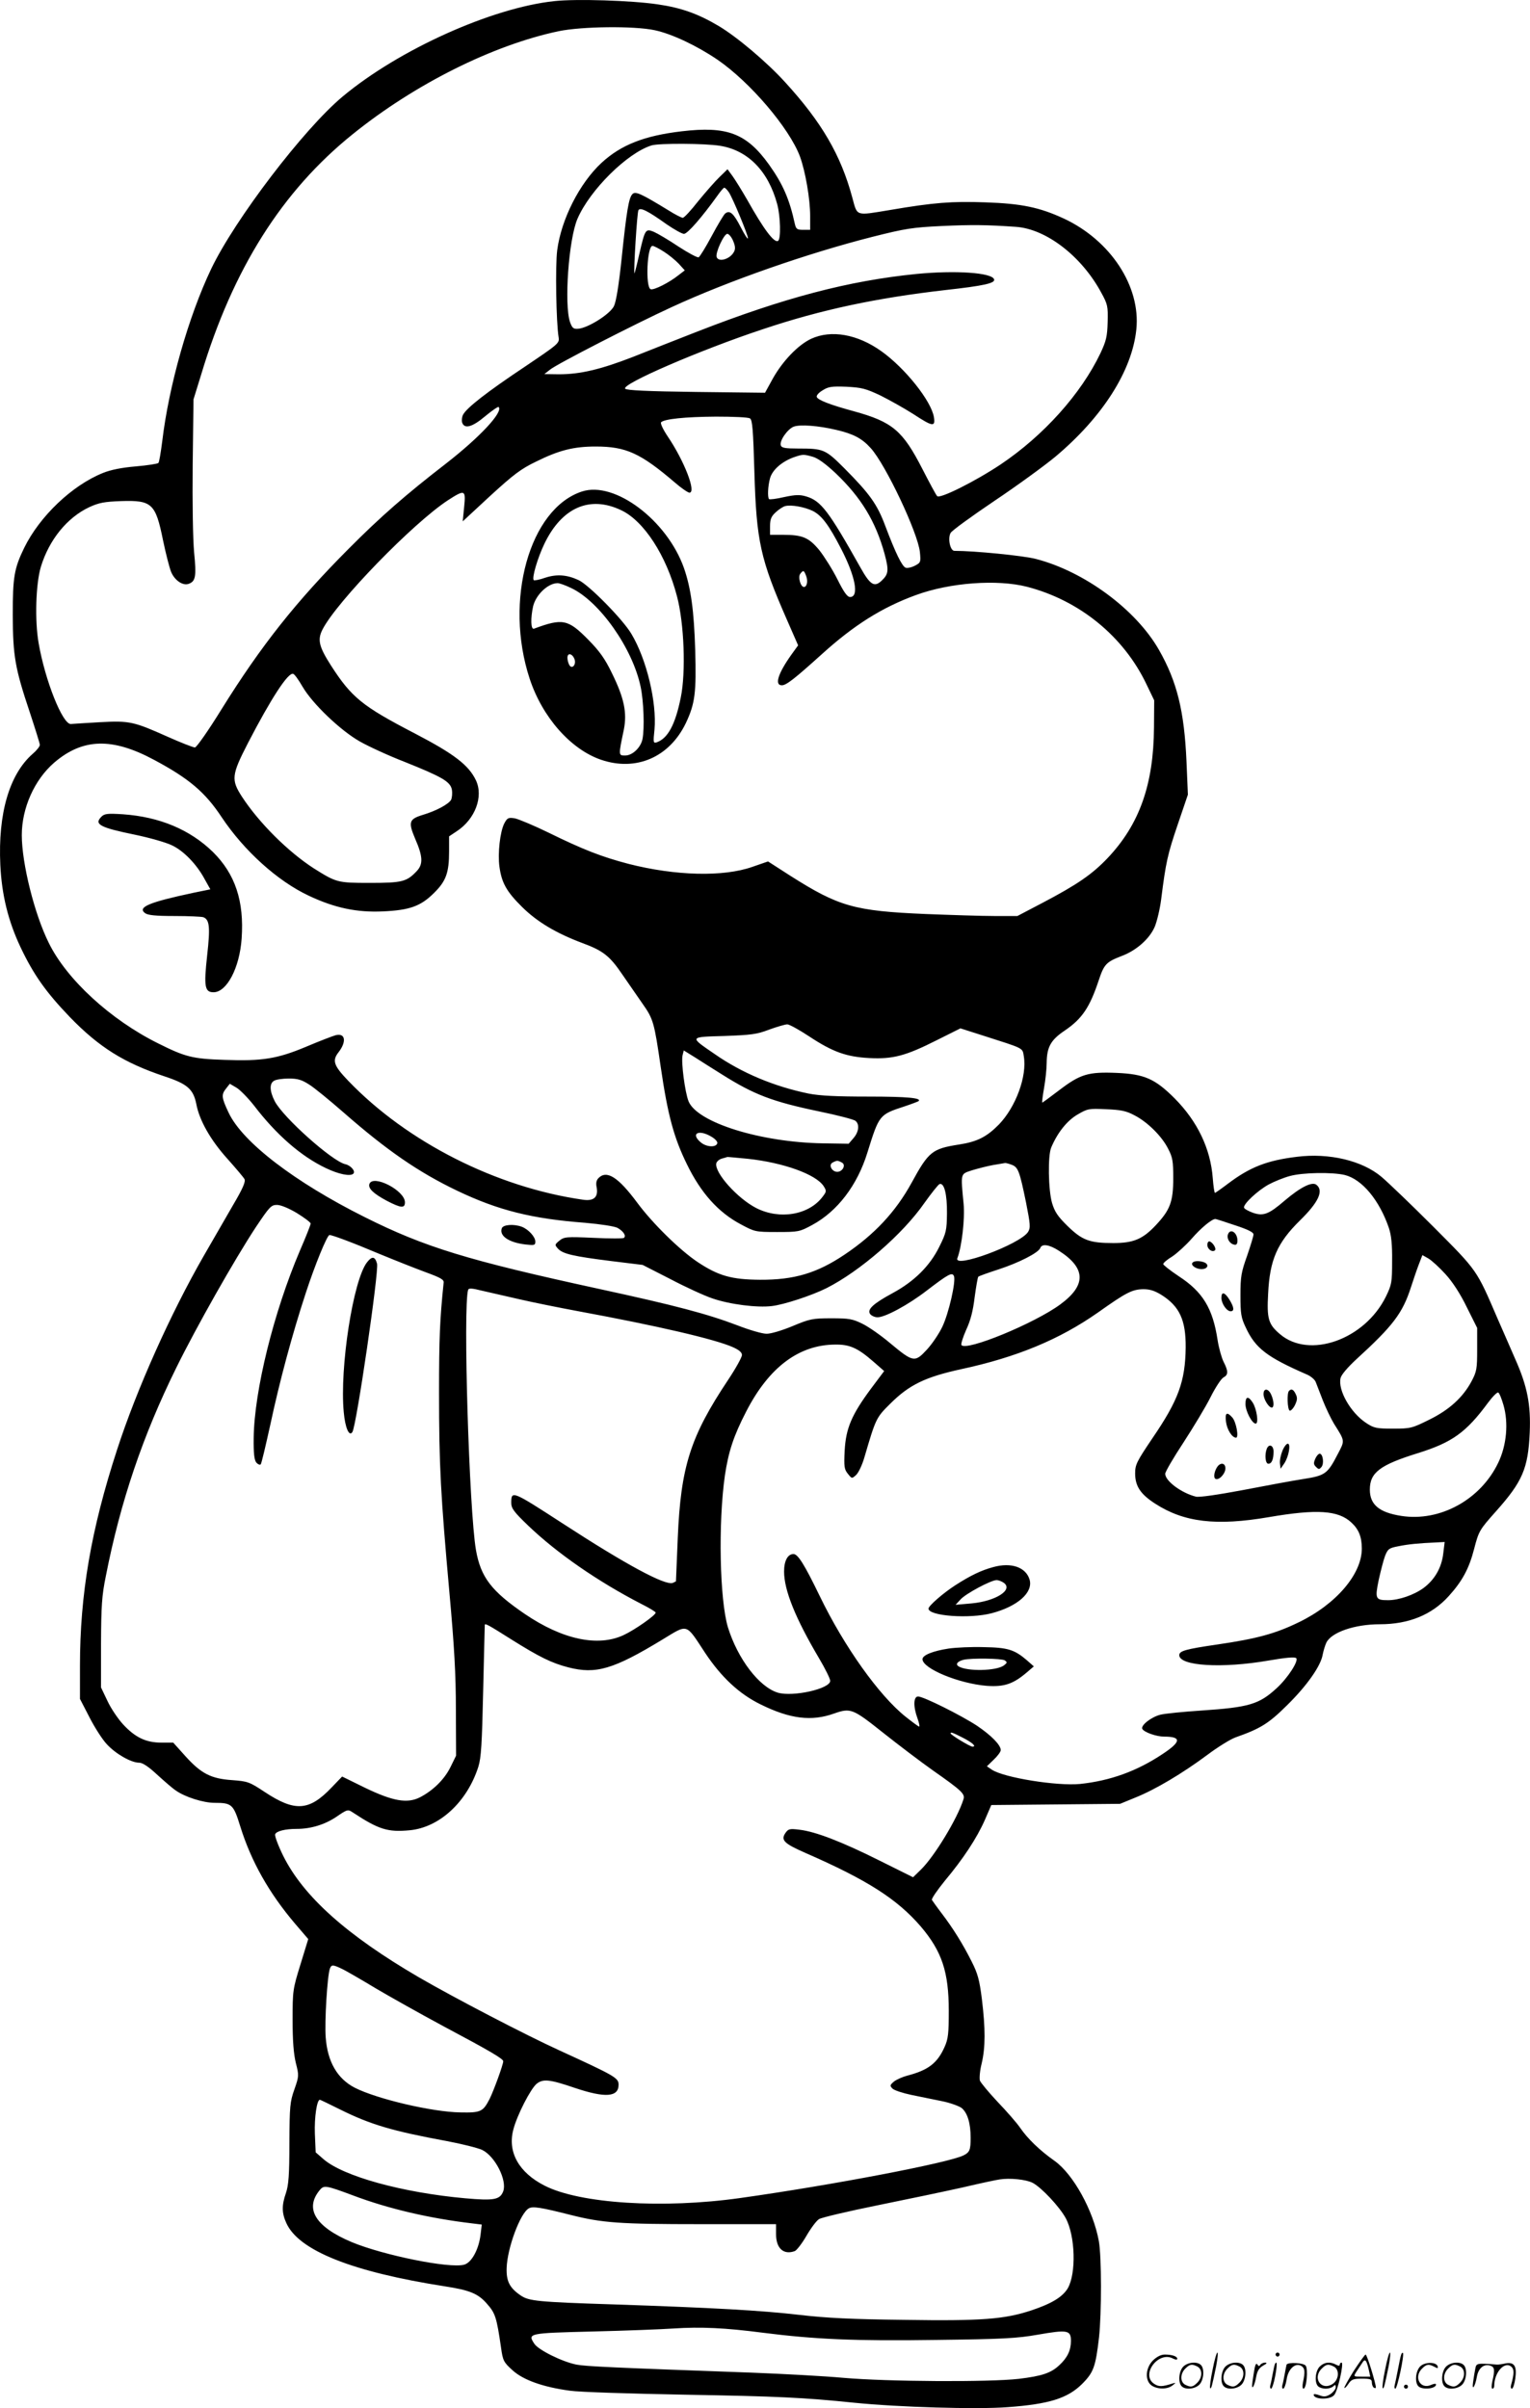 <svg version="1.0" xmlns="http://www.w3.org/2000/svg"
  viewBox="0 0 762.699 1200.222"
 preserveAspectRatio="xMidYMid meet">
<g transform="translate(-0.14,1200.555) scale(0.1,-0.1)"
fill="#000000" stroke="none">
<path d="M2765 12000 c-312 -33 -776 -242 -1056 -476 -193 -161 -537 -612
-655 -859 -113 -237 -211 -582 -244 -860 -7 -55 -15 -103 -19 -107 -4 -4 -54
-12 -112 -17 -71 -6 -126 -17 -165 -33 -154 -62 -315 -216 -392 -373 -50 -103
-57 -145 -57 -335 1 -205 11 -264 85 -485 27 -82 50 -155 50 -162 0 -8 -16
-28 -36 -45 -116 -102 -173 -297 -161 -553 7 -149 39 -280 101 -411 65 -137
127 -224 245 -347 146 -151 271 -229 472 -296 115 -38 144 -64 159 -138 15
-81 71 -180 155 -273 42 -47 80 -92 85 -101 7 -12 -8 -47 -57 -130 -36 -63
-102 -177 -146 -253 -165 -287 -334 -664 -432 -966 -130 -399 -185 -721 -185
-1078 l0 -164 47 -91 c26 -51 65 -112 87 -135 44 -48 121 -92 161 -92 17 0 46
-19 88 -58 34 -31 76 -68 94 -80 46 -33 138 -62 194 -62 86 0 94 -7 128 -117
54 -174 143 -332 273 -485 l66 -77 -39 -127 c-38 -123 -39 -130 -39 -276 0
-104 5 -168 16 -214 16 -63 16 -66 -7 -132 -22 -62 -24 -83 -25 -267 0 -159
-4 -210 -17 -249 -22 -63 -21 -101 2 -151 62 -137 329 -243 791 -315 123 -19
165 -36 209 -87 41 -46 48 -66 70 -218 9 -65 13 -73 56 -112 54 -50 154 -85
287 -103 46 -7 306 -15 578 -20 458 -8 585 -14 840 -40 217 -22 612 -34 765
-22 206 15 298 44 370 115 58 58 68 86 85 233 13 118 13 405 -1 480 -28 153
-127 332 -220 399 -74 52 -135 111 -172 165 -17 25 -68 83 -113 130 -44 47
-84 95 -88 106 -3 12 0 50 9 85 19 81 19 173 1 321 -12 96 -21 128 -51 187
-42 84 -92 165 -150 241 -23 30 -44 60 -48 66 -3 6 26 48 64 95 92 110 160
213 200 304 l32 74 321 3 321 3 78 32 c97 39 232 119 357 212 52 39 115 78
140 87 125 44 165 69 256 159 101 99 170 198 179 254 4 20 12 46 18 59 25 52
141 92 267 92 144 0 259 47 343 140 69 76 102 139 127 236 23 89 27 95 108
186 133 149 161 214 169 393 6 139 -12 231 -71 364 -18 42 -59 135 -90 206
-105 244 -98 234 -319 456 -111 111 -228 223 -259 249 -96 81 -261 120 -421
100 -149 -18 -234 -51 -344 -134 -33 -25 -63 -46 -65 -46 -3 0 -8 33 -11 73
-11 147 -76 283 -190 398 -98 98 -151 121 -288 127 -143 6 -182 -6 -286 -85
-46 -35 -84 -63 -86 -63 -2 0 2 33 9 73 7 39 13 96 13 125 1 79 20 114 90 161
87 59 125 116 170 252 26 78 37 90 112 119 74 27 141 86 167 147 11 27 26 89
32 138 23 183 32 223 82 370 l51 150 -7 165 c-11 251 -47 398 -137 556 -115
202 -373 392 -615 454 -62 16 -304 40 -405 40 -21 0 -34 62 -19 89 5 11 103
82 217 159 115 77 252 177 305 221 236 198 383 429 404 635 22 214 -128 443
-361 552 -121 56 -211 75 -392 81 -167 6 -257 -1 -474 -38 -176 -29 -163 -33
-189 62 -57 212 -153 376 -335 575 -92 101 -239 225 -331 280 -103 61 -187 91
-305 108 -129 19 -404 28 -514 16z m500 -145 c85 -18 210 -77 313 -147 163
-112 358 -341 411 -482 27 -74 51 -211 51 -297 l0 -69 -35 0 c-30 0 -35 4 -41
28 -27 125 -60 200 -129 297 -112 156 -209 193 -436 166 -186 -22 -301 -67
-399 -157 -110 -102 -201 -282 -221 -436 -10 -78 -5 -361 7 -433 5 -30 1 -33
-171 -149 -186 -124 -287 -203 -305 -237 -6 -11 -8 -29 -5 -39 11 -34 50 -24
115 31 34 28 64 49 67 46 24 -25 -95 -152 -265 -284 -198 -153 -325 -264 -482
-422 -263 -264 -436 -482 -634 -800 -66 -107 -125 -191 -133 -191 -8 0 -70 24
-137 54 -168 75 -188 80 -336 72 -69 -4 -134 -8 -145 -9 -41 -4 -129 217 -161
403 -20 114 -14 296 11 380 41 135 131 246 242 298 48 22 75 27 158 30 154 5
172 -12 209 -195 14 -67 32 -137 40 -157 17 -42 57 -70 86 -61 37 12 41 37 29
158 -6 68 -9 243 -7 438 l4 324 38 123 c158 527 404 916 756 1199 310 250 699
444 1026 513 115 24 376 27 479 5z m325 -576 c140 -22 242 -127 286 -292 16
-60 19 -173 4 -182 -19 -12 -71 57 -154 205 -27 47 -60 100 -73 118 l-25 34
-40 -39 c-22 -21 -69 -75 -106 -120 -36 -46 -70 -83 -77 -83 -6 0 -38 16 -71
37 -136 83 -165 97 -180 81 -18 -18 -29 -82 -54 -323 -14 -132 -27 -212 -38
-235 -19 -40 -129 -109 -178 -113 -24 -2 -30 3 -41 33 -30 87 -7 413 37 515
62 144 249 329 370 366 38 11 266 10 340 -2z m45 -232 c20 -31 95 -212 95
-229 -1 -7 -17 18 -36 55 -36 70 -55 87 -78 68 -7 -6 -37 -56 -67 -112 -30
-56 -59 -103 -65 -106 -7 -2 -52 22 -101 54 -49 33 -104 65 -122 73 -42 17
-44 14 -73 -112 -12 -54 -23 -96 -24 -95 -5 6 13 304 20 315 9 15 45 -2 140
-70 38 -26 77 -48 87 -48 18 0 91 85 165 188 16 23 32 42 36 42 4 0 14 -10 23
-23z m1430 -172 c151 -10 328 -146 426 -328 32 -58 34 -68 32 -146 -2 -73 -7
-94 -36 -156 -97 -203 -283 -410 -497 -554 -126 -84 -305 -174 -317 -158 -6 6
-39 68 -74 136 -98 191 -149 234 -342 287 -118 32 -179 56 -184 71 -3 7 10 22
29 33 28 18 45 21 119 18 76 -4 96 -9 170 -44 46 -23 119 -64 163 -92 96 -63
111 -66 103 -16 -13 81 -144 245 -262 329 -119 85 -250 108 -350 62 -66 -31
-142 -111 -191 -198 l-39 -71 -343 4 c-243 3 -346 8 -354 16 -22 22 373 193
687 297 290 97 562 155 910 195 190 21 248 34 242 53 -10 34 -194 46 -388 27
-338 -34 -658 -118 -1094 -288 -99 -39 -243 -95 -320 -126 -160 -62 -262 -86
-367 -86 l-73 1 28 22 c32 27 426 229 607 312 284 131 677 268 1000 350 166
42 201 47 345 54 151 7 227 6 370 -4z m-1409 -70 c11 -26 12 -41 4 -55 -19
-36 -76 -53 -86 -26 -8 20 36 116 53 116 8 0 21 -16 29 -35z m-345 -54 c24
-15 58 -43 74 -60 l30 -33 -30 -23 c-47 -38 -125 -77 -140 -71 -27 10 -18 216
9 216 7 0 32 -13 57 -29z m429 -831 c12 -7 16 -57 22 -267 10 -345 30 -435
162 -736 l56 -128 -34 -47 c-66 -93 -85 -152 -47 -152 22 0 64 33 197 153 162
147 302 235 472 297 170 62 404 79 553 41 262 -68 482 -247 596 -487 l38 -79
-1 -135 c-2 -284 -72 -483 -231 -651 -77 -81 -151 -132 -324 -223 l-126 -66
-114 0 c-63 0 -217 5 -344 10 -354 15 -432 37 -673 190 l-112 72 -78 -27
c-145 -51 -383 -45 -618 15 -133 35 -224 70 -399 156 -72 35 -148 67 -168 71
-32 5 -37 2 -52 -26 -21 -42 -33 -149 -24 -215 11 -80 35 -124 113 -201 75
-74 168 -130 301 -180 103 -38 136 -64 199 -157 31 -45 77 -111 101 -146 53
-75 58 -93 90 -314 35 -239 65 -352 131 -486 69 -142 156 -239 267 -298 71
-38 73 -39 182 -39 107 0 112 1 175 35 126 68 225 198 275 360 59 189 59 190
185 231 36 12 67 24 70 26 18 16 -55 23 -248 23 -161 0 -244 4 -300 15 -170
35 -332 102 -468 197 -127 87 -129 85 48 90 134 5 162 8 224 32 39 14 80 26
90 26 10 0 59 -27 109 -60 118 -78 186 -102 300 -108 118 -6 181 11 334 88
l120 60 113 -36 c206 -66 196 -60 203 -103 17 -99 -40 -253 -124 -340 -61 -62
-108 -86 -199 -100 -133 -21 -151 -34 -236 -190 -80 -146 -186 -259 -335 -359
-137 -92 -251 -126 -421 -125 -141 1 -207 19 -312 89 -88 59 -223 191 -300
295 -95 128 -152 164 -193 123 -11 -11 -14 -26 -9 -48 8 -48 -15 -68 -69 -60
-432 62 -876 287 -1169 592 -73 76 -82 101 -49 143 41 53 34 97 -14 85 -15 -4
-80 -29 -144 -56 -147 -62 -222 -74 -411 -67 -159 5 -196 15 -330 82 -238 118
-456 319 -545 500 -72 144 -135 398 -135 538 0 135 63 276 161 361 142 122
289 127 499 14 174 -93 254 -161 336 -285 112 -168 279 -319 435 -392 129 -61
240 -84 369 -78 134 6 189 26 255 92 60 59 75 101 75 207 l0 75 39 26 c91 60
133 172 95 253 -36 76 -109 132 -305 234 -262 136 -315 179 -418 339 -60 94
-68 128 -42 179 71 139 451 530 625 644 85 55 90 53 81 -34 l-7 -71 137 127
c116 106 152 134 229 171 115 57 188 75 297 75 151 0 223 -33 394 -179 32 -28
66 -51 73 -51 36 0 -26 159 -108 280 -24 36 -38 66 -33 71 16 16 118 27 273
28 85 0 162 -3 170 -9z m430 -57 c86 -20 129 -43 172 -91 75 -83 235 -422 245
-518 5 -50 4 -53 -25 -68 -17 -9 -38 -13 -46 -10 -18 7 -50 72 -101 207 -41
110 -78 161 -204 288 -96 96 -104 99 -233 99 -60 0 -80 3 -84 15 -9 22 33 82
64 94 32 12 123 5 212 -16z m-117 -134 c25 -7 64 -35 114 -82 127 -121 199
-239 244 -402 22 -83 20 -101 -15 -134 -36 -34 -57 -21 -106 67 -158 281 -196
331 -269 353 -33 10 -54 9 -111 -3 -38 -9 -72 -13 -75 -10 -8 9 -6 64 5 104
12 42 58 82 117 104 47 16 49 16 96 3z m0 -270 c45 -23 80 -70 141 -188 72
-139 91 -241 45 -241 -14 0 -31 24 -63 88 -24 48 -65 113 -90 145 -53 64 -84
77 -183 77 l-63 0 0 43 c0 34 6 49 28 69 15 14 36 28 47 31 31 8 96 -4 138
-24z m-33 -324 c10 -26 4 -55 -11 -55 -17 0 -31 51 -18 66 15 19 18 18 29 -11z
m-2511 -551 c49 -85 189 -219 286 -274 44 -25 144 -71 224 -102 187 -75 227
-98 235 -138 3 -18 1 -40 -4 -51 -13 -22 -74 -55 -141 -75 -69 -21 -73 -36
-38 -119 39 -89 40 -127 8 -161 -50 -53 -72 -59 -234 -59 -162 0 -167 2 -280
73 -127 82 -272 226 -357 356 -55 85 -53 108 30 269 114 220 200 353 225 344
7 -2 27 -30 46 -63z m2092 -1934 c159 -100 249 -135 484 -184 92 -19 173 -40
181 -47 21 -17 17 -55 -10 -86 l-24 -28 -129 2 c-309 5 -625 103 -669 209 -18
44 -38 197 -30 230 l6 24 58 -36 c31 -20 91 -58 133 -84z m-2060 -49 c25 -15
103 -79 174 -141 216 -189 373 -297 565 -389 205 -98 373 -140 638 -160 78 -7
144 -17 161 -25 29 -16 45 -39 33 -50 -3 -4 -72 -4 -152 0 -136 6 -146 5 -170
-14 -24 -20 -24 -21 -7 -40 24 -26 75 -38 267 -62 l155 -19 139 -71 c76 -40
170 -83 209 -96 87 -30 223 -47 296 -38 61 7 200 53 272 89 168 85 381 270
488 424 35 49 69 92 76 95 23 8 38 -50 37 -146 -1 -85 -4 -98 -38 -166 -47
-96 -125 -173 -232 -231 -98 -53 -131 -83 -112 -106 7 -8 23 -15 36 -15 38 0
153 62 245 133 110 84 127 93 136 72 10 -27 -26 -185 -58 -252 -16 -34 -51
-86 -77 -114 -60 -65 -68 -64 -182 31 -46 39 -109 83 -140 98 -49 24 -66 27
-155 27 -93 0 -107 -3 -193 -39 -53 -22 -110 -39 -130 -38 -21 0 -86 19 -145
42 -150 57 -309 99 -687 181 -658 143 -870 208 -1170 358 -350 175 -610 374
-679 521 -36 76 -37 90 -12 121 l18 23 34 -20 c18 -11 57 -51 87 -89 110 -144
233 -252 357 -311 64 -31 123 -43 138 -28 12 12 -13 41 -40 47 -65 14 -311
234 -352 314 -26 51 -27 89 -3 102 9 6 42 11 73 11 44 0 64 -6 100 -29z m4115
-154 c65 -33 138 -105 169 -168 22 -42 25 -62 25 -146 0 -117 -16 -158 -85
-232 -67 -72 -113 -91 -214 -91 -119 0 -155 14 -228 85 -49 48 -64 71 -77 114
-19 65 -22 237 -4 278 32 75 79 133 130 163 51 30 57 31 143 27 73 -3 100 -8
141 -30z m-2108 -107 c19 -11 32 -26 29 -33 -6 -21 -52 -19 -80 3 -56 45 -14
69 51 30z m181 -110 c177 -19 339 -77 378 -136 15 -24 15 -27 -4 -52 -68 -92
-214 -117 -331 -58 -94 48 -209 176 -200 223 2 9 14 20 28 24 14 4 26 7 26 8
1 1 47 -4 103 -9z m471 -20 c19 -12 1 -45 -25 -45 -26 0 -44 33 -25 45 8 5 20
10 25 10 6 0 17 -5 25 -10z m845 -10 c32 -12 39 -32 71 -187 22 -112 23 -127
10 -148 -41 -62 -374 -185 -352 -130 22 57 38 197 31 270 -15 157 -17 148 43
168 30 9 77 21 105 26 29 5 55 9 59 10 4 0 18 -3 33 -9z m1661 -51 c86 -22
172 -126 219 -264 12 -36 17 -83 16 -164 0 -108 -2 -118 -31 -178 -106 -215
-382 -312 -528 -187 -58 49 -66 77 -59 202 8 168 45 253 159 365 92 90 119
148 82 177 -21 18 -79 -11 -158 -78 -80 -69 -107 -79 -159 -61 -22 8 -42 19
-44 25 -6 17 68 86 123 116 28 15 75 34 105 42 65 18 213 20 275 5z m-5224
-190 c37 -23 68 -46 68 -52 0 -6 -24 -67 -54 -136 -130 -305 -227 -696 -230
-932 -1 -78 3 -110 13 -123 8 -9 18 -13 22 -9 4 4 25 94 48 198 46 215 108
447 177 657 44 135 106 288 118 288 14 0 116 -38 246 -93 80 -33 186 -75 235
-93 71 -26 90 -36 88 -51 -19 -184 -23 -276 -23 -547 0 -366 8 -511 52 -1001
24 -265 32 -406 32 -580 l1 -230 -28 -57 c-30 -61 -86 -116 -151 -150 -64 -33
-136 -20 -275 47 l-114 56 -52 -54 c-112 -118 -183 -123 -334 -23 -77 51 -85
53 -161 59 -106 7 -155 32 -233 118 l-62 69 -59 0 c-76 0 -130 25 -191 91 -25
27 -61 80 -78 117 l-32 67 0 220 c1 188 4 237 24 335 73 372 184 700 352 1040
100 203 288 535 395 698 69 103 77 112 106 112 19 0 58 -16 100 -41z m4675
-60 c64 -21 93 -35 93 -46 0 -9 -15 -57 -32 -107 -29 -81 -33 -103 -33 -196 0
-93 3 -112 27 -162 48 -103 106 -147 306 -234 18 -8 37 -24 42 -36 5 -13 21
-54 36 -93 15 -38 40 -90 55 -115 56 -89 55 -83 19 -152 -51 -99 -63 -107
-171 -124 -52 -8 -187 -33 -301 -55 -128 -24 -218 -37 -235 -33 -72 18 -153
78 -153 114 0 10 41 80 91 156 50 77 111 178 135 226 24 48 53 92 64 98 25 13
25 31 1 78 -10 20 -24 70 -30 109 -24 158 -74 240 -194 318 -42 28 -76 55 -77
60 0 6 20 23 45 38 24 16 68 56 97 89 45 52 100 98 118 98 3 0 47 -14 97 -31z
m-876 -128 c134 -86 136 -171 7 -266 -128 -95 -473 -237 -494 -203 -3 5 8 40
24 76 22 47 34 95 42 162 7 52 15 98 18 102 4 4 50 20 102 37 101 33 197 82
207 106 8 23 45 18 94 -14z m1926 -116 c35 -38 74 -98 106 -164 l52 -104 0
-106 c0 -97 -2 -111 -28 -160 -43 -80 -110 -142 -212 -192 -85 -42 -92 -44
-180 -44 -83 0 -95 3 -133 28 -78 51 -142 164 -128 224 4 17 35 53 78 93 184
168 231 230 273 360 10 30 26 79 37 108 l20 52 30 -17 c17 -10 55 -45 85 -78z
m-4617 -125 c69 -16 199 -42 290 -59 401 -74 685 -140 775 -180 31 -14 45 -26
45 -39 0 -11 -31 -67 -69 -124 -188 -282 -236 -432 -251 -788 -5 -118 -9 -216
-9 -216 -1 -1 -8 -4 -16 -8 -38 -14 -236 93 -548 296 -253 164 -257 166 -257
103 0 -27 13 -45 84 -113 144 -138 348 -279 563 -390 40 -20 73 -40 73 -44 0
-13 -104 -86 -160 -112 -128 -60 -305 -22 -492 105 -167 114 -220 183 -244
319 -34 199 -65 1210 -39 1297 3 9 20 8 67 -4 35 -8 119 -27 188 -43z m3202
21 c90 -57 121 -126 120 -261 -2 -169 -36 -263 -166 -453 -78 -116 -86 -131
-86 -175 0 -64 27 -104 100 -151 144 -93 304 -112 567 -67 239 41 346 34 411
-27 37 -34 52 -72 52 -130 0 -127 -128 -277 -314 -367 -117 -57 -209 -82 -407
-111 -158 -23 -189 -32 -189 -53 0 -54 213 -67 444 -27 87 15 132 19 139 12
13 -13 -41 -98 -98 -150 -87 -80 -137 -95 -374 -111 -90 -6 -183 -15 -206 -21
-46 -12 -99 -54 -89 -71 10 -17 71 -38 108 -38 88 0 86 -25 -6 -86 -129 -86
-261 -134 -413 -150 -114 -11 -378 31 -439 71 l-25 17 34 33 c19 18 35 39 35
48 0 25 -47 73 -118 121 -79 52 -267 146 -294 146 -23 0 -25 -49 -3 -109 8
-22 12 -41 8 -41 -3 0 -33 22 -67 49 -132 105 -306 349 -428 601 -76 157 -109
210 -131 210 -29 0 -47 -34 -47 -87 0 -94 57 -234 174 -432 31 -52 56 -103 56
-113 0 -40 -186 -81 -261 -59 -93 28 -200 168 -249 326 -41 137 -49 518 -15
757 18 119 43 196 106 318 113 220 262 333 444 334 72 1 112 -17 189 -84 l55
-48 -66 -88 c-97 -131 -125 -198 -131 -309 -4 -79 -2 -93 16 -115 20 -25 20
-25 41 -6 12 11 31 51 42 90 56 191 58 196 128 265 94 94 174 133 352 172 280
60 493 149 684 283 141 100 170 115 226 116 33 0 57 -8 91 -29z m1704 -548
c26 -89 16 -201 -26 -288 -88 -184 -290 -295 -483 -265 -110 17 -157 56 -157
131 0 85 50 123 240 182 170 53 240 103 349 251 23 31 46 54 51 51 6 -3 17
-31 26 -62z m-300 -740 c-8 -71 -43 -131 -98 -172 -48 -35 -123 -61 -177 -61
-63 0 -66 7 -47 100 10 45 24 100 32 121 14 35 20 39 67 48 49 10 100 15 191
19 l39 2 -7 -57z m-4645 -429 c139 -87 199 -117 284 -139 137 -35 224 -10 469
139 129 78 114 83 212 -66 81 -122 171 -206 278 -258 146 -72 253 -85 365 -45
83 29 93 25 245 -96 77 -61 189 -146 250 -189 144 -101 159 -116 150 -143 -29
-94 -145 -285 -212 -350 l-39 -38 -169 84 c-186 93 -318 144 -398 153 -48 6
-55 4 -69 -16 -25 -36 -7 -53 100 -100 309 -135 457 -230 575 -367 105 -124
139 -226 139 -420 0 -113 -3 -140 -21 -180 -36 -81 -82 -116 -187 -143 -22 -6
-52 -19 -65 -29 -21 -18 -21 -21 -8 -35 9 -9 52 -23 95 -32 44 -9 113 -23 152
-31 40 -8 84 -24 98 -34 29 -24 45 -75 45 -149 0 -60 -5 -72 -35 -87 -72 -37
-659 -149 -1115 -213 -384 -54 -798 -28 -974 62 -128 65 -185 167 -156 278 18
72 87 206 117 230 32 25 64 22 190 -21 152 -51 218 -46 218 16 0 34 -18 44
-295 171 -171 78 -524 262 -700 364 -360 210 -576 403 -677 606 -25 51 -43 99
-40 107 6 16 50 27 108 27 69 0 139 21 197 60 55 38 58 38 82 22 129 -85 174
-99 282 -89 149 13 288 141 344 317 14 45 18 112 24 380 4 179 8 326 8 328 4
6 19 -2 133 -74z m2249 -489 c49 -25 71 -45 49 -45 -12 0 -109 59 -109 66 0 8
11 4 60 -21z m-3087 -1156 c23 -12 96 -54 162 -94 66 -39 217 -124 336 -188
235 -125 299 -163 299 -175 0 -17 -48 -148 -68 -188 -33 -64 -44 -69 -146 -67
-140 2 -416 67 -526 123 -87 45 -136 129 -145 251 -6 79 8 308 21 343 8 21 16
20 67 -5z m-15 -698 c151 -75 260 -107 531 -157 75 -14 154 -34 176 -44 64
-31 125 -151 105 -206 -16 -42 -45 -48 -190 -35 -311 28 -607 109 -706 195
l-39 34 -4 93 c-3 81 10 169 25 169 2 0 48 -22 102 -49z m3451 -365 c44 -23
134 -119 165 -176 48 -89 53 -276 10 -350 -26 -43 -80 -76 -182 -110 -134 -44
-245 -53 -634 -47 -261 3 -386 9 -523 25 -190 22 -423 35 -925 52 -378 12
-422 17 -462 44 -56 38 -73 71 -71 137 3 100 68 275 111 298 20 11 62 4 208
-33 158 -40 245 -46 646 -46 l378 0 0 -50 c0 -71 38 -105 94 -84 9 4 35 37 57
75 22 38 50 76 63 84 12 8 144 39 292 69 148 30 339 70 424 89 85 20 169 38
185 40 50 8 131 0 164 -17z m-3390 -62 c180 -68 384 -115 595 -140 l49 -6 -6
-50 c-9 -75 -45 -140 -82 -150 -73 -20 -402 47 -559 112 -184 77 -239 169
-158 263 19 21 30 20 161 -29z m2044 -685 c260 -33 459 -42 866 -36 332 4 403
8 505 26 149 26 166 23 166 -31 0 -46 -17 -83 -57 -120 -42 -40 -87 -55 -203
-69 -150 -17 -655 -14 -873 5 -98 9 -305 20 -460 26 -692 25 -825 31 -872 40
-71 14 -190 73 -210 104 -34 52 -31 53 292 61 164 4 345 11 403 15 135 9 258
3 443 -21z M2903 9556 c-262 -85 -390 -543 -261 -934 63 -191 204 -351 355
-403 175 -60 342 12 424 184 45 96 52 150 46 362 -6 196 -21 308 -56 409 -84
238 -345 435 -508 382z m194 -93 c114 -53 226 -226 279 -429 36 -135 45 -379
19 -505 -27 -134 -64 -203 -119 -223 -18 -6 -19 -2 -12 63 12 136 -39 350
-115 477 -43 73 -212 244 -263 268 -58 27 -109 31 -167 12 -28 -10 -54 -15
-57 -12 -10 11 19 110 53 181 87 181 226 242 382 168z m-249 -388 c141 -66
307 -300 347 -493 15 -70 20 -207 9 -261 -9 -42 -50 -81 -86 -81 -34 0 -34 -1
-7 128 17 85 2 158 -59 282 -35 73 -63 111 -117 166 -102 104 -129 109 -272
56 -16 -5 -17 53 -4 112 14 57 73 114 121 115 8 1 39 -10 68 -24z m18 -357 c8
-26 -13 -49 -26 -28 -5 8 -10 25 -10 37 0 28 26 21 36 -9z M507 7935 c-38 -38
-8 -54 168 -90 72 -15 153 -38 182 -52 59 -27 125 -95 165 -170 l28 -50 -83
-17 c-221 -47 -283 -72 -242 -102 14 -10 53 -14 146 -14 70 0 135 -3 144 -6
31 -12 35 -49 19 -191 -17 -155 -12 -183 32 -183 66 0 130 122 140 268 13 186
-32 321 -143 431 -115 112 -266 175 -448 188 -78 5 -93 3 -108 -12z M1843
6105 c-8 -22 19 -48 86 -84 71 -37 91 -39 91 -8 0 59 -158 140 -177 92z M2503
5884 c-14 -38 34 -71 117 -81 45 -5 50 -4 50 14 0 24 -34 61 -67 74 -40 15
-93 11 -100 -7z M1831 5714 c-69 -88 -137 -525 -116 -747 7 -78 27 -124 43
-99 20 29 133 802 123 839 -10 37 -25 39 -50 7z M6123 5854 c-8 -20 8 -48 31
-52 11 -3 16 4 16 20 0 40 -35 63 -47 32z M6020 5801 c0 -22 25 -39 38 -27 8
8 -10 38 -26 44 -7 2 -12 -6 -12 -17z M5947 5713 c-13 -12 15 -33 44 -33 31 0
40 23 13 34 -21 8 -49 8 -57 -1z M6090 5537 c0 -28 26 -67 46 -67 19 0 18 19
-6 58 -23 37 -40 42 -40 9z M6300 5057 c0 -25 26 -67 41 -67 13 0 11 34 -3 65
-14 31 -38 33 -38 2z M6427 5073 c-11 -10 -8 -91 3 -98 5 -3 17 9 26 26 12 25
14 37 5 55 -11 24 -22 30 -34 17z M6210 5008 c0 -36 33 -98 51 -98 16 0 5 74
-15 105 -22 34 -36 31 -36 -7z M6113 4919 c5 -39 30 -79 50 -79 15 0 1 79 -19
101 -27 30 -37 23 -31 -22z M6394 4774 c-8 -20 -14 -48 -12 -63 l3 -26 18 26
c23 34 34 99 18 99 -7 0 -19 -16 -27 -36z M6316 4784 c-11 -29 -7 -74 8 -74
17 0 26 22 26 61 0 31 -23 41 -34 13z M6558 4735 c-9 -21 -9 -29 4 -41 13 -13
16 -13 27 0 14 17 7 66 -9 66 -6 0 -16 -11 -22 -25z M6072 4698 c-17 -22 -23
-56 -12 -63 17 -10 50 25 50 52 0 25 -21 31 -38 11z M4953 4195 c-60 -16 -114
-42 -190 -91 -59 -38 -133 -102 -133 -116 0 -37 204 -52 315 -23 129 34 207
103 189 167 -18 62 -91 88 -181 63z m53 -79 c47 -35 -42 -91 -161 -102 l-80
-7 25 27 c26 29 152 96 179 96 10 0 26 -6 37 -14z M4731 3789 c-79 -12 -131
-33 -131 -53 0 -47 182 -122 321 -133 86 -6 131 9 199 67 l35 30 -34 30 c-63
54 -96 64 -216 66 -60 2 -139 -2 -174 -7z m279 -59 c13 -9 13 -12 -4 -25 -37
-28 -183 -31 -226 -5 -17 11 -6 25 25 33 38 9 190 7 205 -3z M6046 194 c-10
-47 -15 -88 -12 -91 5 -6 9 7 30 110 7 37 10 67 6 67 -4 0 -15 -39 -24 -86z
M6360 270 c0 -5 5 -10 10 -10 6 0 10 5 10 10 0 6 -4 10 -10 10 -5 0 -10 -4
-10 -10z M6906 194 c-10 -47 -15 -88 -12 -91 5 -6 9 7 30 110 7 37 10 67 6 67
-4 0 -15 -39 -24 -86z M6986 269 c-3 -8 -10 -41 -16 -74 -6 -33 -14 -68 -16
-77 -3 -10 -1 -18 3 -18 10 0 46 171 38 178 -2 3 -7 -1 -9 -9z M5749 241 c-38
-38 -41 -101 -7 -125 29 -20 79 -20 104 0 18 14 18 15 1 10 -53 -17 -69 -17
-92 -2 -69 45 21 166 94 126 12 -6 21 -7 21 -1 0 12 -25 21 -62 21 -19 0 -39
-10 -59 -29z M6750 189 c-28 -45 -49 -83 -47 -85 2 -3 12 7 21 21 14 21 24 25
66 25 43 0 50 -3 50 -19 0 -11 5 -23 10 -26 6 -3 10 -3 10 1 0 20 -44 164 -51
164 -4 0 -30 -37 -59 -81z m75 4 l7 -33 -42 0 c-42 0 -42 0 -28 23 8 12 21 32
29 44 15 25 22 18 34 -34z M5900 210 c-22 -22 -27 -79 -8 -98 19 -19 66 -14
88 8 22 22 27 79 8 98 -19 19 -66 14 -88 -8z m71 0 c25 -14 25 -54 -1 -80 -23
-23 -33 -24 -61 -10 -25 14 -25 54 1 80 23 23 33 24 61 10z M6110 210 c-22
-22 -27 -79 -8 -98 19 -19 66 -14 88 8 22 22 27 79 8 98 -19 19 -66 14 -88 -8z
m71 0 c25 -14 25 -54 -1 -80 -23 -23 -33 -24 -61 -10 -25 14 -25 54 1 80 23
23 33 24 61 10z M6256 204 c-3 -16 -8 -47 -11 -69 -8 -51 10 -26 19 27 5 27
15 42 34 53 18 10 22 14 10 15 -9 0 -20 -5 -24 -11 -5 -8 -9 -8 -14 1 -5 8
-10 3 -14 -16z M6357 223 c-2 -4 -7 -26 -11 -48 -4 -22 -9 -48 -12 -57 -3 -10
-1 -18 4 -18 4 0 14 28 20 62 11 58 10 81 -1 61z M6415 220 c-1 -3 -5 -23 -9
-45 -4 -22 -9 -48 -12 -57 -3 -10 -1 -18 4 -18 5 0 13 20 17 45 7 53 44 87 74
68 17 -11 19 -28 8 -80 -4 -18 -3 -33 2 -33 16 0 24 99 11 115 -12 14 -87 18
-95 5z M6580 210 c-22 -22 -27 -79 -8 -98 7 -7 24 -12 38 -12 14 0 31 5 38 12
9 9 12 8 12 -5 0 -9 -12 -24 -26 -34 -21 -13 -32 -15 -55 -6 -16 6 -29 8 -29
3 0 -24 81 -27 102 -2 18 19 50 162 37 162 -5 0 -9 -5 -9 -10 0 -7 -6 -7 -19
0 -30 16 -59 12 -81 -10z m71 0 c29 -16 25 -65 -6 -86 -56 -37 -103 28 -55 76
23 23 33 24 61 10z M7081 211 c-23 -23 -28 -80 -9 -99 19 -19 88 -13 88 9 0 5
-11 4 -24 -2 -54 -25 -89 38 -46 81 23 23 33 24 62 9 16 -9 19 -8 16 3 -8 22
-64 22 -87 -1z M7210 210 c-22 -22 -27 -79 -8 -98 19 -19 66 -14 88 8 22 22
27 79 8 98 -19 19 -66 14 -88 -8z m71 0 c25 -14 25 -54 -1 -80 -23 -23 -33
-24 -61 -10 -25 14 -25 54 1 80 23 23 33 24 61 10z M7356 201 c-3 -14 -8 -44
-11 -66 -8 -51 10 -26 19 27 8 41 35 63 66 53 22 -7 24 -21 11 -77 -5 -22 -5
-38 0 -38 5 0 9 6 9 13 0 68 51 125 85 97 15 -13 15 -35 -1 -92 -3 -10 -1 -18
4 -18 6 0 13 23 17 50 9 63 -5 84 -49 76 -17 -4 -35 -6 -41 -6 -101 8 -104 7
-109 -19z M7000 110 c0 -5 5 -10 10 -10 6 0 10 5 10 10 0 6 -4 10 -10 10 -5 0
-10 -4 -10 -10z"/>
</g>
</svg>
